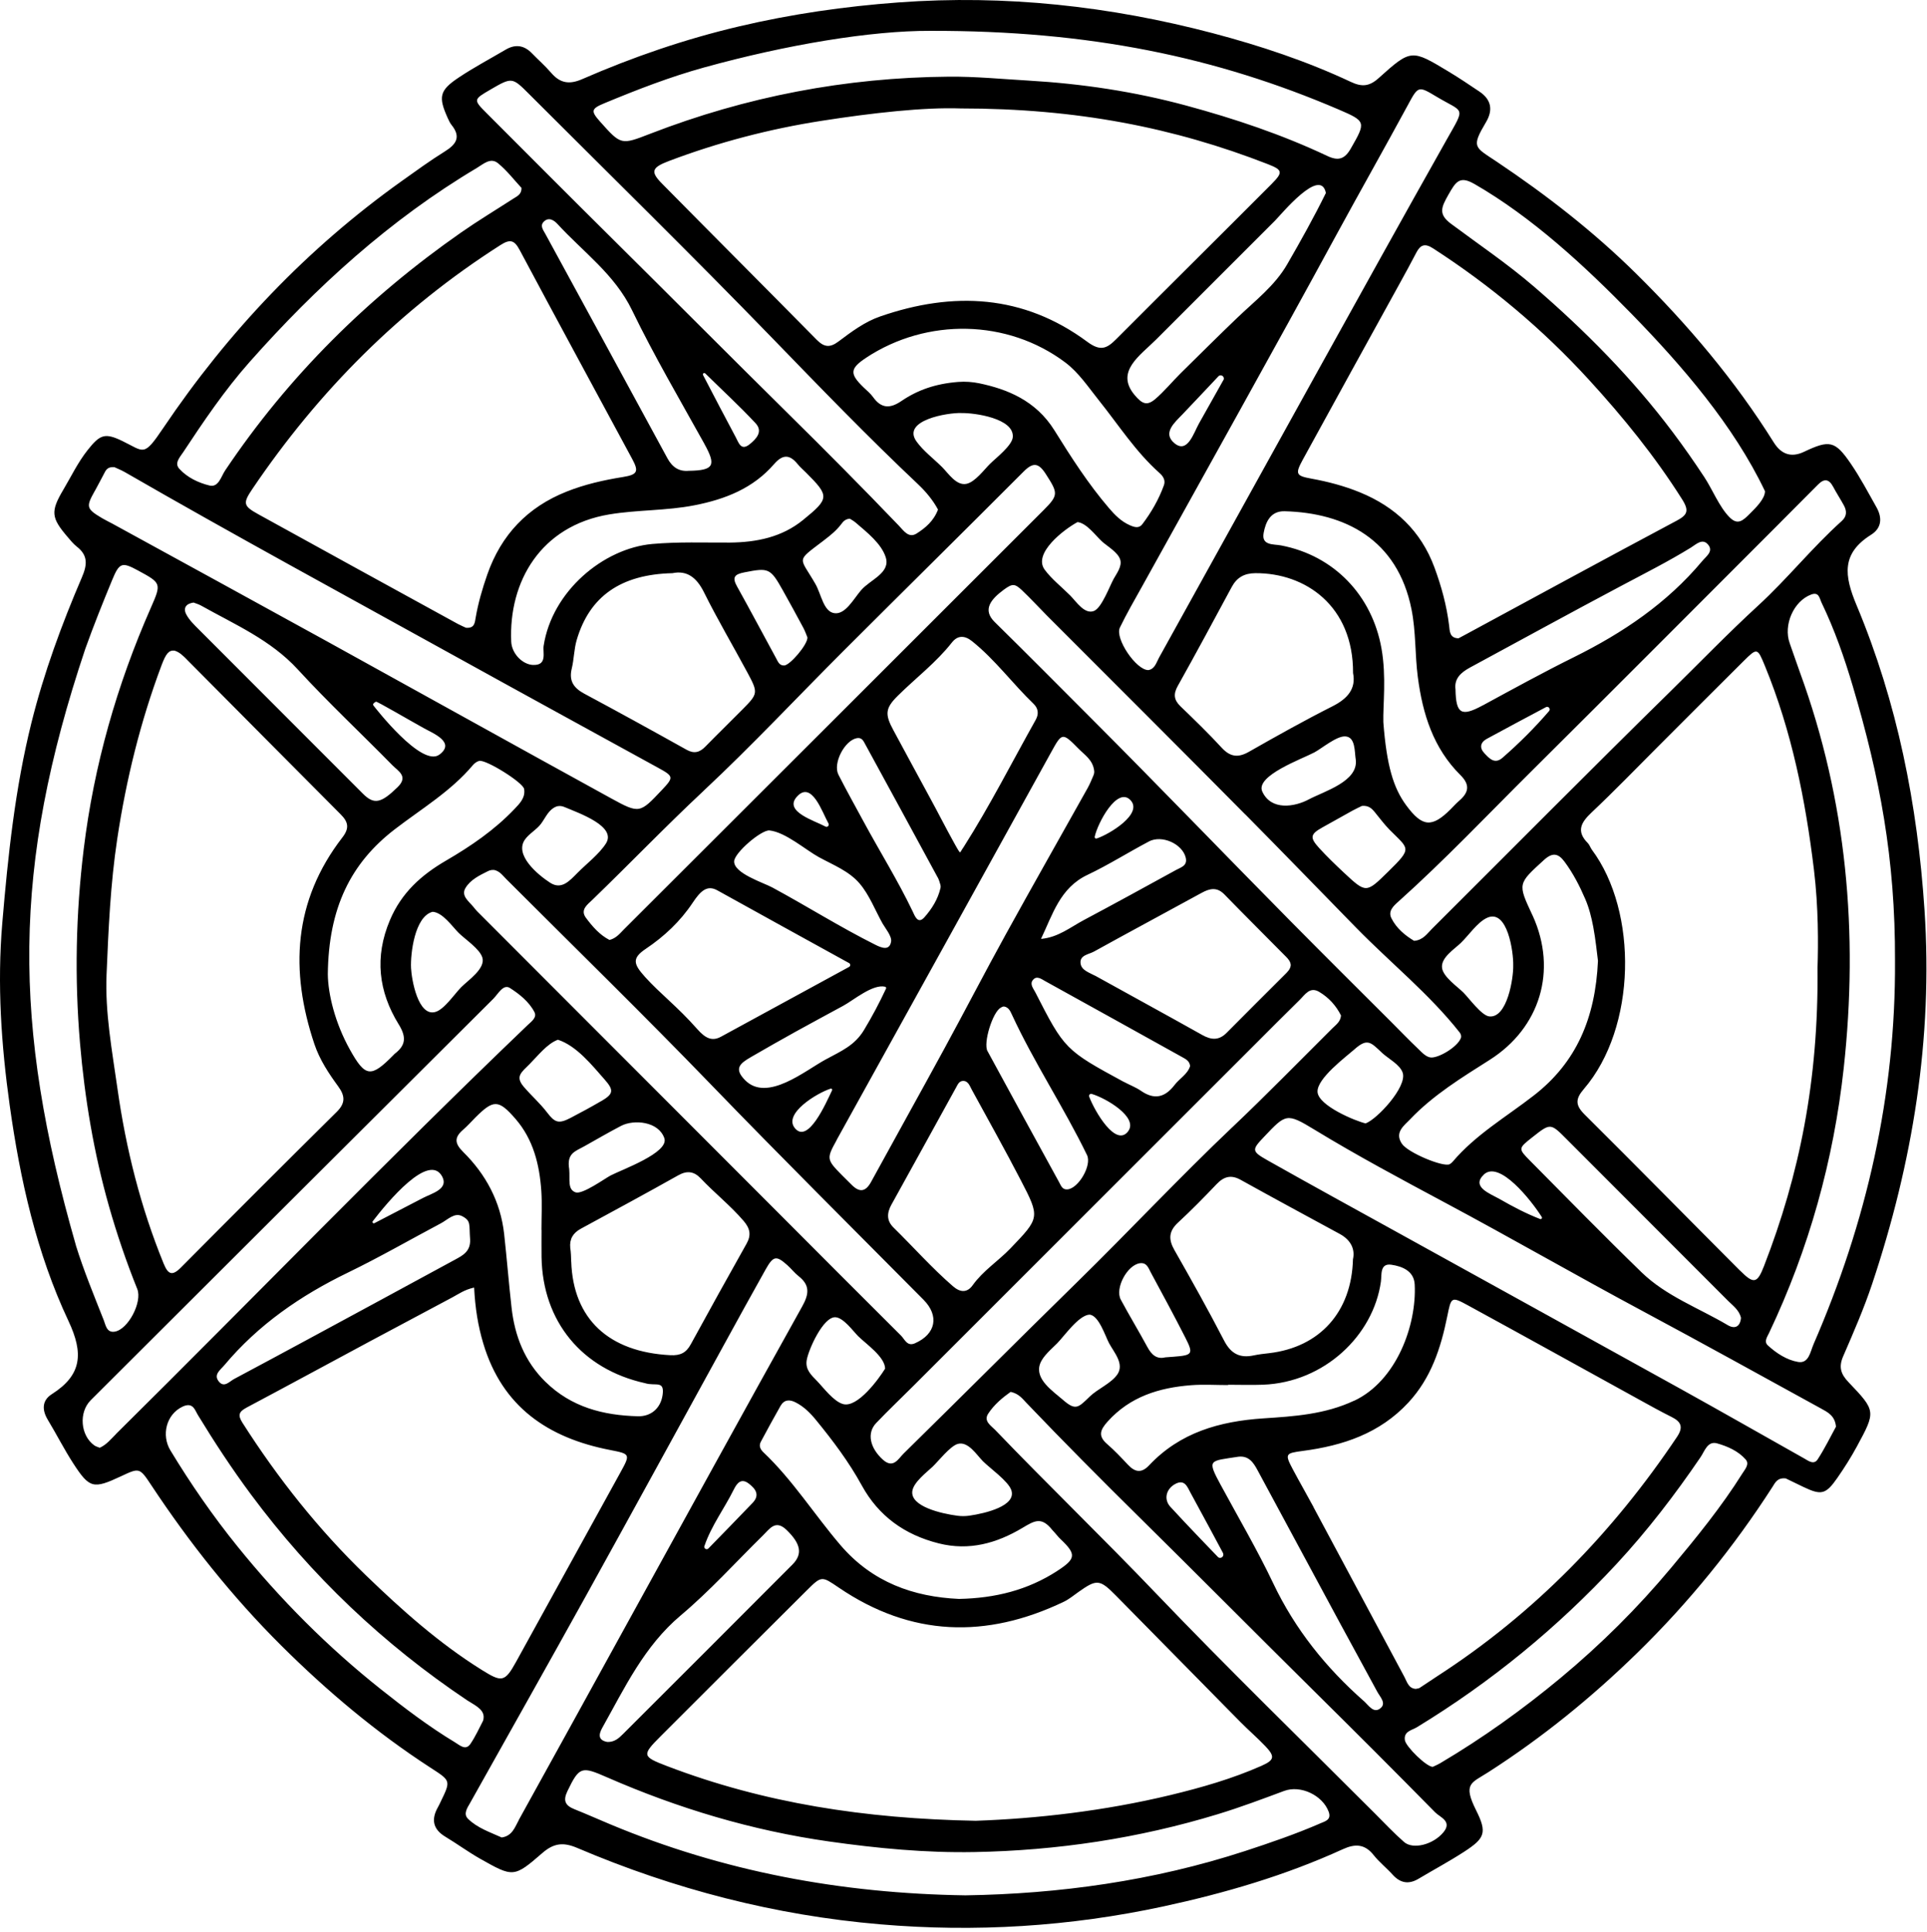 <svg width="427" height="428" viewBox="0 0 427 428" fill="none" xmlns="http://www.w3.org/2000/svg">
<path d="M411.401 134.105C408.631 127.485 408.001 122.625 414.621 118.465C416.971 116.985 417.111 114.715 415.811 112.395C413.971 109.135 412.221 105.805 410.121 102.735C406.631 97.625 405.401 97.415 399.751 100.095C396.977 101.409 394.744 100.719 393.051 98.025C384.451 84.275 374.041 71.965 362.551 60.625C353.121 51.315 342.661 43.185 331.621 35.795C326.731 32.525 325.951 32.695 329.301 27.025C330.871 24.365 330.451 22.055 327.831 20.295C325.561 18.775 323.291 17.235 320.951 15.835C312.771 10.905 312.681 10.845 305.481 17.315C303.411 19.175 301.751 19.285 299.331 18.145C289.531 13.545 279.271 10.135 268.821 7.375C245.971 1.355 222.771 -1.205 199.131 0.535C187.191 1.415 175.391 3.105 163.741 5.855C151.801 8.665 140.231 12.635 129.001 17.535C126.161 18.775 124.111 18.445 122.131 16.135C120.821 14.605 119.291 13.275 117.891 11.825C116.141 10.015 114.211 9.725 112.041 11.005C108.571 13.045 104.991 14.945 101.651 17.175C97.361 20.035 97.091 21.455 99.221 26.175C99.461 26.695 99.701 27.245 100.061 27.685C102.181 30.315 101.131 31.965 98.581 33.545C95.281 35.595 92.131 37.895 88.971 40.145C68.001 55.105 50.561 73.485 36.181 94.815C31.771 101.355 32.001 100.065 27.111 97.705C23.241 95.835 22.161 96.255 19.441 99.685C17.271 102.415 15.781 105.545 14.021 108.515C11.171 113.315 11.351 114.715 14.931 118.905C15.581 119.665 16.231 120.485 17.011 121.095C19.521 123.045 19.351 125.105 18.151 127.895C13.661 138.355 9.731 149.035 6.971 160.095C3.341 174.665 1.781 189.495 0.511 204.455C-0.649 218.095 0.281 231.525 2.151 244.895C4.451 261.315 8.081 277.595 15.171 292.655C18.541 299.815 18.171 304.615 11.491 308.865C9.311 310.245 9.261 312.335 10.591 314.545C12.521 317.745 14.221 321.105 16.251 324.235C19.841 329.765 20.691 329.925 26.801 327.065C30.911 325.135 30.931 325.125 33.541 329.065C41.991 341.825 51.441 353.735 62.311 364.555C72.461 374.645 83.331 383.795 95.331 391.585C99.881 394.535 99.951 394.425 97.641 399.175C97.451 399.565 97.281 399.965 97.061 400.335C95.521 403.045 95.891 405.235 98.681 406.915C101.271 408.475 103.721 410.275 106.341 411.765C113.701 415.915 113.851 416.025 120.181 410.525C122.761 408.285 124.871 408.105 127.921 409.405C149.401 418.555 171.751 424.345 195.051 426.325C216.141 428.125 237.031 426.825 257.721 422.375C271.401 419.425 284.791 415.515 297.551 409.685C300.261 408.445 302.411 408.495 304.381 410.985C305.621 412.555 307.241 413.825 308.591 415.325C310.311 417.225 312.181 417.525 314.361 416.215C317.701 414.225 321.131 412.385 324.391 410.275C329.031 407.265 329.581 406.045 327.091 401.065C324.091 395.075 326.041 395.035 329.831 392.595C341.751 384.945 352.681 376.065 362.801 366.185C374.171 355.085 384.141 342.815 392.741 329.445C393.361 328.485 393.811 327.335 395.701 327.535C396.761 328.055 398.181 328.745 399.611 329.425C403.581 331.315 404.571 331.105 407.131 327.425C408.691 325.185 410.161 322.865 411.461 320.465C415.681 312.675 415.701 312.595 409.601 306.205C407.871 304.395 407.401 302.825 408.431 300.465C410.721 295.185 413.031 289.885 414.851 284.435C423.821 257.565 428.341 230.135 426.451 201.635C424.901 178.265 420.431 155.665 411.411 134.125L411.401 134.105ZM394.631 115.605C397.371 112.865 400.121 110.115 402.851 107.355C404.211 105.975 405.271 106.095 406.201 107.835C406.941 109.225 407.811 110.555 408.571 111.945C409.261 113.205 409.271 114.395 408.091 115.445C401.561 121.305 396.071 128.215 389.621 134.135C382.941 140.265 376.661 146.775 370.211 153.105C352.451 170.525 334.941 188.215 317.311 205.775C316.221 206.855 315.321 208.295 313.341 208.435C311.341 207.235 309.451 205.675 308.331 203.455C307.521 201.865 308.751 200.735 309.831 199.775C320.111 190.565 329.601 180.535 339.391 170.815C357.861 152.465 376.231 134.015 394.641 115.605H394.631ZM270.531 329.055C267.371 323.215 267.961 323.735 274.421 322.725C276.741 322.465 277.761 324.055 278.671 325.745C284.751 337.015 290.821 348.305 296.911 359.575C299.651 364.645 302.431 369.685 305.161 374.755C305.801 375.955 307.331 377.405 305.791 378.535C304.331 379.605 303.271 377.805 302.241 376.895C293.841 369.495 286.981 360.985 282.131 350.775C278.611 343.375 274.441 336.275 270.541 329.065L270.531 329.055ZM269.901 344.965C269.421 344.465 262.781 337.605 259.331 333.815C257.831 332.175 258.391 329.905 260.351 328.805C262.541 327.575 263.121 329.475 263.831 330.765C266.241 335.145 270.461 343.055 270.951 343.965C271.441 344.875 270.391 345.465 269.911 344.965H269.901ZM291.061 333.875C289.561 331.085 287.971 328.345 286.491 325.555C284.651 322.095 284.821 321.955 288.681 321.445C297.571 320.275 305.741 317.575 312.091 310.715C317.111 305.295 319.261 298.675 320.681 291.705C321.581 287.285 321.551 287.165 325.371 289.245C338.001 296.135 350.581 303.115 363.181 310.055C365.571 311.375 367.961 312.705 370.411 313.925C372.531 314.985 373.051 316.175 371.611 318.325C357.421 339.495 340.011 357.425 318.541 371.315C317.211 372.175 315.921 373.075 314.591 373.935C314.361 374.085 314.041 374.085 313.721 374.165C312.121 374.065 311.801 372.655 311.221 371.555C304.491 359.005 297.781 346.445 291.051 333.895L291.061 333.875ZM300.081 310.305C293.571 313.365 286.741 313.785 279.911 314.235C270.231 314.885 261.491 317.355 254.641 324.625C252.921 326.455 251.491 326.155 249.931 324.495C248.451 322.925 246.971 321.335 245.341 319.935C243.261 318.145 243.781 316.785 245.431 314.945C250.411 309.405 256.861 307.435 263.931 306.885C266.651 306.675 269.401 306.855 272.131 306.855V306.785C274.721 306.785 277.311 306.875 279.901 306.775C293.461 306.245 304.321 295.855 305.991 283.945C306.201 282.415 305.731 279.825 308.301 280.195C310.631 280.535 313.321 281.525 313.481 284.565C313.941 293.545 309.471 305.905 300.081 310.325V310.305ZM247.591 304.495C246.261 306.455 243.241 307.695 241.501 309.375C238.971 311.805 238.401 312.635 235.551 310.145C233.331 308.205 229.221 305.555 230.471 302.135C231.111 300.395 233.001 298.875 234.261 297.595C235.841 295.985 239.001 291.425 241.381 291.255C243.471 291.335 244.921 296.035 245.771 297.605C246.911 299.705 249.171 302.165 247.591 304.505V304.495ZM252.571 279.865C254.111 279.645 254.471 280.925 254.991 281.885C257.581 286.685 260.181 291.475 262.651 296.335C264.501 299.965 264.271 300.255 260.071 300.575C259.501 300.615 258.921 300.655 258.211 300.715C256.301 301.185 255.171 300.135 254.251 298.435C252.341 294.905 250.251 291.465 248.351 287.925C247.011 285.425 249.771 280.275 252.571 279.865ZM299.801 278.935C299.521 290.695 292.411 298.465 281.261 299.785C280.121 299.915 278.971 300.035 277.851 300.275C274.741 300.955 272.751 299.915 271.241 296.995C267.741 290.225 264.011 283.575 260.241 276.955C258.891 274.585 258.961 272.785 261.031 270.865C263.991 268.135 266.811 265.255 269.591 262.335C271.211 260.635 272.801 260.205 274.931 261.395C282.221 265.445 289.561 269.405 296.891 273.385C299.371 274.735 300.281 276.795 299.811 278.935H299.801ZM273.091 249.705C261.301 260.895 250.201 272.765 238.591 284.135C225.751 296.705 213.061 309.425 200.241 322.015C199.071 323.165 197.951 325.455 195.661 323.405C192.731 320.765 192.041 317.465 194.161 315.255C196.841 312.445 199.671 309.765 202.421 307.015C227.581 281.875 252.731 256.725 277.891 231.585C281.251 228.225 284.591 224.855 287.981 221.535C289.161 220.385 290.231 218.515 292.301 219.735C294.431 220.995 296.071 222.805 297.151 224.975C297.041 226.385 296.011 227.045 295.211 227.845C287.861 235.155 280.621 242.575 273.101 249.705H273.091ZM169.071 340.155C170.581 338.675 171.851 336.565 174.341 338.995C177.391 341.975 177.941 344.265 175.591 346.625C163.101 359.165 150.571 371.665 138.041 384.175C137.121 385.095 136.151 385.975 134.591 385.925C132.591 385.575 132.581 384.355 133.441 382.815C138.421 373.945 142.721 364.715 150.841 357.885C157.311 352.445 163.011 346.105 169.061 340.165L169.071 340.155ZM156.091 342.515C157.621 338.005 160.521 334.195 162.611 329.975C163.301 328.585 164.241 327.395 165.911 328.675C167.371 329.785 168.471 331.175 166.771 332.955C163.531 336.345 160.241 339.695 156.971 343.055C156.571 343.465 155.901 343.045 156.081 342.505L156.091 342.515ZM146.381 384.665C157.171 373.875 167.961 363.095 178.781 352.335C182.061 349.075 182.081 349.155 185.861 351.725C201.861 362.605 218.531 363.095 235.721 354.865C236.871 354.315 237.891 353.465 238.951 352.715C243.031 349.815 243.691 349.855 247.281 353.505C256.471 362.825 265.641 372.165 274.831 381.475C276.651 383.315 278.621 385.005 280.411 386.885C282.561 389.155 282.411 389.935 279.521 391.215C273.051 394.075 266.241 396.025 259.401 397.675C244.681 401.225 229.681 402.915 216.201 403.385C191.651 402.925 169.291 399.475 147.801 391.265C142.281 389.155 142.191 388.855 146.371 384.675L146.381 384.665ZM234.211 348.075C227.731 352.255 220.581 354.075 212.491 354.235C202.451 353.775 193.311 350.585 186.221 342.295C180.431 335.525 175.661 327.905 169.151 321.735C168.471 321.085 168.111 320.315 168.591 319.415C170.021 316.755 171.451 314.095 172.951 311.475C173.741 310.085 174.921 309.995 176.281 310.685C178.121 311.615 179.541 313.035 180.821 314.605C184.561 319.175 188.101 323.875 190.951 329.075C194.691 335.895 200.461 340.025 208.001 341.925C214.781 343.635 220.891 341.885 226.581 338.485C229.261 336.885 230.791 335.965 233.161 338.945C233.961 339.785 234.401 340.425 235.031 341.015C238.561 344.365 238.441 345.345 234.201 348.075H234.211ZM97.701 271.015C99.191 270.225 100.701 268.565 102.381 269.425C104.441 270.485 103.911 271.235 104.171 274.605C104.291 277.235 102.551 278.135 100.911 279.025C89.911 285.005 78.891 290.965 67.881 296.915C62.561 299.785 57.241 302.655 51.901 305.495C50.841 306.055 49.691 307.515 48.511 306.095C47.231 304.555 48.821 303.515 49.711 302.455C57.241 293.475 66.611 287.015 77.101 281.935C84.091 278.545 90.831 274.665 97.701 271.015ZM82.601 270.555C85.751 266.445 95.121 255.075 98.021 260.725C99.421 263.465 95.611 264.415 93.721 265.405C90.151 267.275 86.561 269.125 82.971 270.985C82.691 271.125 82.411 270.805 82.601 270.555ZM54.601 311.865C63.751 307.005 72.861 302.055 81.991 297.155C88.081 293.895 94.181 290.665 100.271 287.405C101.641 286.675 102.911 285.725 105.061 285.255C105.291 289.785 105.921 293.725 107.081 297.605C111.271 311.685 121.451 318.565 135.171 321.235C139.671 322.115 139.721 322.145 137.481 326.205C129.771 340.195 122.061 354.195 114.351 368.185C111.841 372.735 111.161 372.705 106.791 369.985C97.311 364.075 89.031 356.685 81.081 349.005C70.601 338.885 61.561 327.495 53.711 315.185C52.641 313.505 52.961 312.745 54.611 311.865H54.601ZM120.891 306.165C116.251 301.615 114.051 295.965 113.351 289.655C112.741 284.235 112.311 278.795 111.711 273.365C110.911 266.215 107.671 260.185 102.631 255.205C100.691 253.285 100.671 251.975 102.611 250.295C103.591 249.455 104.451 248.475 105.361 247.555C109.351 243.585 110.471 243.545 114.241 247.895C118.181 252.445 119.551 258.025 119.951 263.855C120.141 266.715 119.981 269.605 119.981 272.485H120.001C120.001 274.495 119.971 276.515 120.001 278.525C120.241 292.805 128.971 303.335 142.931 306.435C145.241 307.155 147.271 305.725 146.831 308.995C146.411 312.065 144.181 313.835 141.371 313.765C133.661 313.575 126.601 311.745 120.891 306.155V306.165ZM133.231 243.935C131.011 245.235 128.711 246.475 126.431 247.665C123.811 249.025 122.971 248.755 121.221 246.455C119.641 244.385 117.691 242.695 116.021 240.725C114.131 238.485 115.521 237.575 117.371 235.725C119.161 233.935 121.221 231.225 123.631 230.345C127.771 231.695 131.171 235.985 133.981 239.165C136.111 241.575 135.901 242.375 133.241 243.945L133.231 243.935ZM137.641 249.425C140.481 247.955 145.931 248.435 147.211 252.165C148.311 255.385 137.751 259.135 135.281 260.435C134.031 261.095 129.081 264.665 127.561 264.165C125.701 263.535 126.331 261.325 126.131 259.025C125.541 255.505 127.431 255.095 129.471 253.955C132.181 252.445 134.881 250.855 137.641 249.425ZM126.571 279.515C126.541 278.515 126.521 277.435 126.361 276.445C126.171 274.485 126.981 273.155 128.711 272.215C135.921 268.305 143.141 264.405 150.291 260.385C152.271 259.275 153.801 259.515 155.291 261.085C158.351 264.325 161.871 267.095 164.791 270.505C166.231 272.195 166.491 273.645 165.421 275.545C161.261 282.955 157.131 290.375 153.061 297.835C152.041 299.705 150.771 300.345 148.551 300.235C134.901 299.545 127.001 292.215 126.581 279.515H126.571ZM105.741 201.905C105.431 201.595 105.171 201.245 104.891 200.905C103.861 199.665 102.131 198.455 103.131 196.755C104.241 194.875 106.301 193.915 108.131 192.995C108.651 192.735 109.271 192.635 109.821 192.825C110.881 193.185 111.481 194.055 112.171 194.745C127.341 209.915 142.701 224.905 157.601 240.335C173.111 256.385 188.931 272.115 204.641 287.955C208.171 291.515 207.381 295.555 202.751 297.595C201.001 298.365 200.491 296.735 199.671 295.915C190.581 286.875 181.541 277.795 172.491 268.725C150.241 246.445 127.981 224.165 105.731 201.895L105.741 201.905ZM88.341 226.925C90.081 229.755 89.941 231.585 87.441 233.475C87.331 233.565 87.241 233.675 87.141 233.785C82.191 238.815 80.941 238.665 77.521 232.515C74.231 226.605 72.691 220.235 72.641 215.845C72.791 201.165 77.711 191.225 87.491 183.715C93.411 179.165 99.911 175.315 104.791 169.505C105.141 169.095 105.671 168.695 106.191 168.575C107.681 168.225 115.911 173.365 116.141 174.795C116.461 176.745 115.151 178.025 113.971 179.265C109.561 183.895 104.331 187.465 98.851 190.655C93.361 193.845 88.971 197.775 86.401 203.855C82.951 212.025 83.871 219.675 88.341 226.935V226.925ZM86.951 169.535C88.211 170.825 90.571 171.985 88.101 174.395C84.441 177.955 82.901 178.335 80.381 175.805C68.261 163.695 56.151 151.575 44.051 139.445C43.041 138.435 41.961 137.395 41.301 136.165C40.511 134.715 41.221 133.725 42.891 133.495C43.481 133.725 44.041 133.875 44.541 134.155C52.041 138.365 59.981 141.755 66.021 148.345C72.731 155.655 80.001 162.455 86.961 169.545L86.951 169.535ZM83.321 155.455C83.571 155.375 90.431 159.395 93.991 161.365C96.001 162.475 101.001 164.475 97.361 167.185C93.431 170.115 83.041 156.675 82.751 156.305C82.461 155.935 83.071 155.545 83.321 155.465V155.455ZM41.391 146.105C52.761 157.525 64.091 168.995 75.481 180.405C77.221 182.145 77.441 183.505 75.851 185.555C65.011 199.595 64.201 215.045 69.671 231.325C70.841 234.795 72.831 237.795 74.951 240.695C76.461 242.765 76.591 244.365 74.631 246.315C63.071 257.755 51.561 269.255 40.111 280.795C38.101 282.825 37.221 282.285 36.251 279.915C31.161 267.455 27.911 254.505 26.031 241.205C24.841 232.815 23.261 224.375 23.611 215.915C24.031 205.875 24.471 195.825 25.981 185.835C27.961 172.685 31.111 159.895 35.771 147.455C36.761 144.805 37.411 144.015 38.661 144.145C39.771 144.465 40.601 145.305 41.401 146.105H41.391ZM118.211 147.325C115.731 147.265 113.391 144.735 113.281 142.165C112.691 128.885 119.791 116.505 135.011 113.965C141.261 112.925 147.621 113.175 153.881 111.945C160.741 110.605 166.891 108.175 171.531 102.815C173.441 100.615 175.001 100.655 176.761 102.835C177.301 103.505 177.971 104.065 178.581 104.675C183.811 109.905 183.841 110.405 177.951 115.195C173.261 119.015 167.661 120.145 161.751 120.205C156.021 120.235 150.321 120.005 144.551 120.515C133.731 121.475 122.321 130.965 120.461 143.105C120.241 144.545 121.311 147.395 118.201 147.315L118.211 147.325ZM156.081 98.345C158.741 103.135 158.211 104.225 152.611 104.305C150.501 104.495 148.991 103.555 147.891 101.525C138.911 84.955 129.871 68.405 120.861 51.855C120.391 50.985 119.581 50.025 120.491 49.115C121.571 48.025 122.741 48.775 123.511 49.605C129.201 55.815 136.191 60.755 140.061 68.745C144.951 78.835 150.641 88.535 156.091 98.345H156.081ZM156.281 82.735C160.001 86.395 163.841 89.925 167.401 93.735C169.151 95.605 167.591 97.225 166.111 98.425C164.191 99.975 163.681 98.075 163.051 96.905C160.591 92.325 158.201 87.705 155.791 83.095C155.631 82.785 156.021 82.485 156.271 82.735H156.281ZM140.111 101.725C141.571 104.435 141.291 105.155 138.061 105.675C133.781 106.365 129.611 107.295 125.571 108.905C116.881 112.355 111.061 118.485 107.981 127.275C106.891 130.405 105.961 133.575 105.401 136.845C105.211 137.975 105.151 139.245 103.251 139.075C102.781 138.855 102.111 138.585 101.481 138.245C86.731 130.155 71.981 122.075 57.261 113.945C53.891 112.085 53.771 111.505 55.931 108.315C70.611 86.605 88.741 68.425 110.891 54.295C113.021 52.935 113.961 53.155 115.161 55.405C123.411 70.885 131.791 86.285 140.111 101.725ZM182.621 119.665C184.001 118.615 185.331 117.545 186.391 116.145C186.821 115.575 187.261 114.995 188.311 114.915C188.611 115.115 189.121 115.375 189.551 115.735C192.181 117.995 195.291 120.435 196.261 123.445C197.391 126.945 192.831 128.405 190.811 130.755C189.091 132.765 187.321 136.195 184.881 135.845C182.461 135.505 181.991 131.635 180.661 129.335C177.121 123.185 176.231 124.555 182.631 119.665H182.621ZM178.921 141.225C178.961 142.835 175.031 147.395 173.771 147.435C172.671 147.475 172.371 146.555 171.971 145.825C169.081 140.525 166.251 135.185 163.311 129.905C162.171 127.865 162.791 127.225 164.941 126.805C170.301 125.755 170.691 125.835 173.441 130.745C174.991 133.505 176.501 136.285 178.001 139.075C178.401 139.825 178.681 140.645 178.921 141.225ZM126.691 148.125C127.201 146.045 127.191 143.825 127.791 141.785C130.621 132.135 137.561 127.245 149.011 126.985C152.171 126.325 154.341 127.885 155.991 131.215C158.991 137.255 162.431 143.065 165.621 149.005C168.031 153.495 167.981 153.685 164.531 157.165C161.801 159.925 159.021 162.625 156.311 165.395C155.051 166.685 153.831 167.055 152.121 166.095C144.601 161.895 137.061 157.745 129.461 153.675C127.121 152.415 126.031 150.855 126.691 148.125ZM155.921 175.185C166.631 165.175 176.671 154.435 187.051 144.065C200.281 130.855 213.601 117.725 226.811 104.485C228.921 102.365 230.131 102.515 231.741 105.025C234.461 109.265 234.601 109.665 231.191 113.075C200.231 144.025 169.251 174.955 138.271 205.885C137.371 206.785 136.571 207.855 135.061 208.245C132.891 207.135 131.281 205.275 129.841 203.345C128.511 201.555 130.151 200.425 131.251 199.365C139.531 191.365 147.501 183.065 155.921 175.195V175.185ZM261.651 82.665C259.781 84.505 257.951 86.755 255.961 88.435C254.131 89.975 253.061 89.475 251.411 87.505C247.071 82.315 252.611 78.795 256.211 75.195C260.591 70.815 264.981 66.425 269.361 62.045C273.741 57.665 278.131 53.275 282.521 48.895C283.901 47.515 292.621 36.845 293.801 42.755C291.161 48.115 288.211 53.395 285.221 58.565C282.481 63.315 278.071 66.655 274.161 70.405C269.941 74.445 265.811 78.565 261.651 82.665ZM271.091 84.195C269.281 87.425 267.461 90.645 265.651 93.875C264.511 95.905 263.141 100.555 260.281 98.225C257.491 95.945 260.291 93.605 262.061 91.755C264.721 88.975 267.341 86.165 269.981 83.375C270.551 82.775 271.501 83.485 271.101 84.205L271.091 84.195ZM281.841 40.695C270.351 52.215 258.791 63.655 247.301 75.175C245.221 77.255 243.821 77.865 240.931 75.725C226.791 65.255 211.231 64.495 195.021 70.115C191.581 71.305 188.671 73.505 185.801 75.655C183.921 77.065 182.641 76.955 180.991 75.295C169.581 63.715 158.081 52.225 146.661 40.645C144.091 38.035 144.391 37.115 148.261 35.655C159.201 31.525 170.471 28.575 182.011 26.775C193.391 24.995 204.831 23.735 212.881 24.025C238.671 24.025 260.141 28.275 280.881 36.345C284.191 37.635 284.371 38.145 281.831 40.695H281.841ZM191.921 79.255C205.431 70.355 223.271 70.725 236.031 80.285C239.031 82.535 241.131 85.735 243.461 88.645C247.851 94.125 251.651 100.105 256.971 104.825C257.781 105.545 258.291 106.445 257.911 107.505C256.781 110.635 255.131 113.495 253.121 116.145C252.371 117.135 251.321 116.785 250.361 116.365C248.471 115.535 247.071 114.135 245.741 112.575C241.141 107.205 237.351 101.295 233.631 95.315C229.501 88.695 223.121 86.205 217.021 84.925C215.481 84.605 213.901 84.495 212.331 84.615C207.221 85.015 203.281 86.435 199.711 88.865C197.231 90.545 195.281 90.525 193.471 87.985C192.891 87.175 192.091 86.525 191.361 85.825C188.281 82.845 188.261 81.675 191.921 79.265V79.255ZM328.551 156.275C323.841 158.835 322.621 158.205 322.521 152.745C322.191 150.315 323.761 148.955 325.781 147.865C336.911 141.845 348.011 135.755 359.191 129.825C364.401 127.055 369.671 124.405 374.701 121.305C375.831 120.605 377.251 119.155 378.501 120.665C379.731 122.155 378.091 123.225 377.201 124.295C369.401 133.625 359.591 140.225 348.781 145.585C341.951 148.965 335.261 152.645 328.571 156.275H328.551ZM343.261 157.525C340.081 161.225 336.621 164.675 332.931 167.885C331.201 169.395 330.001 168.015 328.931 166.885C327.801 165.705 328.001 164.485 329.441 163.695C333.791 161.315 338.181 159.005 342.561 156.665C343.111 156.375 343.661 157.055 343.261 157.525ZM371.381 115.435C355.761 123.755 340.221 132.215 324.651 140.635C324.151 140.905 323.641 141.175 323.191 141.415C321.181 141.385 321.251 139.755 321.111 138.625C320.571 134.165 319.391 129.875 317.841 125.675C314.861 117.635 309.151 112.275 301.341 109.075C297.871 107.655 294.251 106.705 290.551 106.035C287.161 105.415 286.951 105.005 288.701 101.805C295.811 88.795 302.981 75.835 310.131 62.845C311.381 60.575 312.631 58.305 313.821 56.005C314.731 54.235 315.721 53.835 317.551 55.025C330.311 63.265 341.821 72.915 352.091 84.135C359.691 92.435 366.731 101.115 372.751 110.645C374.421 113.285 373.811 114.145 371.391 115.435H371.381ZM312.771 134.985C313.771 139.955 313.521 145.015 314.171 150.005C315.241 158.195 317.611 165.765 323.621 171.725C325.861 173.945 325.401 175.645 323.281 177.455C322.631 178.015 322.051 178.675 321.441 179.285C317.291 183.425 315.151 183.235 311.601 178.415C308.771 174.575 307.271 169.685 306.531 160.005C306.421 156.295 307.241 149.995 306.121 143.675C304.041 131.915 295.611 123.075 283.861 120.835C282.171 120.515 279.481 120.905 280.011 118.065C280.441 115.725 281.491 113.175 284.671 113.265C297.971 113.625 309.651 119.435 312.771 134.985ZM293.001 183.325C295.241 182.065 297.491 180.805 299.741 179.565C300.491 179.155 301.261 178.805 301.791 178.545C303.221 178.415 303.931 179.075 304.591 179.875C305.681 181.195 306.701 182.595 307.901 183.815C312.221 188.175 313.041 187.775 307.621 193.095C302.721 197.905 302.731 197.945 297.751 193.295C295.871 191.535 294.011 189.745 292.281 187.845C290.191 185.545 290.361 184.805 293.001 183.325ZM290.011 177.105C286.861 178.785 281.671 179.635 279.711 175.375C278.091 171.855 288.641 168.095 291.261 166.685C292.931 165.785 296.161 163.045 298.091 163.145C300.401 163.255 300.131 166.585 300.421 168.315C301.001 173.135 293.421 175.295 290.011 177.105ZM299.821 149.105C300.511 152.545 298.661 154.755 295.281 156.465C289.001 159.635 282.861 163.075 276.751 166.555C274.351 167.925 272.601 167.705 270.711 165.655C267.801 162.485 264.701 159.485 261.601 156.505C260.121 155.075 259.961 153.795 260.981 151.965C265.051 144.695 268.991 137.365 272.941 130.035C274.091 127.905 275.751 127.005 278.171 126.985C289.271 126.915 299.891 134.245 299.821 149.105ZM275.941 180.425C284.181 188.755 292.331 197.165 300.521 205.545C308.071 213.265 316.761 220.255 323.441 228.735C323.731 229.095 323.871 229.595 323.691 230.025C322.891 231.995 318.821 234.395 317.081 234.285C315.961 234.205 314.971 233.045 314.231 232.345C312.211 230.435 310.291 228.425 308.331 226.465C300.881 219.035 293.421 211.615 286.021 204.135C271.261 189.205 256.711 174.065 241.871 159.215C234.731 152.065 227.611 144.885 220.411 137.805C217.651 135.095 219.531 132.795 222.431 130.645C224.351 129.235 224.871 129.285 226.451 130.765C228.351 132.555 230.131 134.515 231.971 136.365C246.641 151.035 261.331 165.695 275.931 180.435L275.941 180.425ZM319.541 214.455C319.241 212.155 322.271 210.295 323.711 208.895C325.411 207.255 327.371 204.335 329.481 203.355C334.071 201.215 335.391 211.055 335.311 213.865C335.391 216.625 333.991 225.685 329.961 225.175C328.261 224.955 325.481 221.095 324.251 219.875C322.941 218.575 319.801 216.435 319.541 214.445V214.455ZM249.031 239.695C236.061 232.665 235.861 232.465 229.421 219.855C228.981 218.985 228.121 218.035 228.881 217.105C229.731 216.065 230.781 216.915 231.601 217.365C241.771 222.975 251.921 228.625 262.081 234.265C262.831 234.685 263.611 235.095 263.711 236.195C263.141 238.015 261.361 238.935 260.251 240.395C258.151 243.135 255.791 243.715 252.851 241.685C251.681 240.875 250.301 240.365 249.041 239.685L249.031 239.695ZM250.001 250.615C247.271 254.285 242.591 246.235 241.351 242.965C241.211 242.605 241.551 242.245 241.911 242.355C245.121 243.295 252.281 247.545 249.991 250.615H250.001ZM181.581 189.965C184.691 191.665 188.101 192.965 190.471 195.725C192.631 198.245 193.951 201.725 195.581 204.625C196.131 205.595 197.651 207.405 197.461 208.585C197.121 210.735 195.291 209.975 193.961 209.305C186.211 205.435 178.781 200.745 171.151 196.625C169.161 195.545 162.541 193.475 162.681 190.795C162.781 188.905 168.611 183.905 170.471 183.975C174.081 184.355 178.421 188.245 181.581 189.975V189.965ZM176.541 176.545C179.861 172.755 182.221 180.035 183.581 182.435C183.801 182.885 183.361 183.355 182.901 183.115C180.521 181.815 173.661 179.825 176.541 176.545ZM207.791 194.385C208.061 194.885 208.211 195.455 208.371 195.975C208.441 196.215 208.461 196.465 208.411 196.705C207.821 199.275 206.451 201.385 204.861 203.195C203.371 204.895 202.691 202.865 202.211 201.865C198.921 195.005 194.881 188.545 191.271 181.855C189.431 178.445 187.531 175.065 185.781 171.615C184.511 169.115 187.161 164.035 189.861 163.535C190.971 163.325 191.341 164.165 191.741 164.915C197.101 174.735 202.451 184.555 207.781 194.395L207.791 194.385ZM198.941 154.145C202.921 150.205 207.421 146.805 210.921 142.355C212.191 140.735 213.731 140.715 215.421 142.075C220.511 146.155 224.361 151.435 229.021 155.925C230.101 156.965 230.211 158.205 229.501 159.475C224.221 168.885 219.341 178.525 213.541 187.645C213.451 187.785 213.421 187.845 213.151 188.225C213.061 188.355 212.861 188.825 212.711 188.825C212.561 188.825 211.671 187.195 211.581 187.035C209.451 183.205 207.891 180.065 205.791 176.235C203.161 171.435 200.591 166.605 197.981 161.805C196.051 158.255 196.141 156.915 198.931 154.155L198.941 154.145ZM188.151 213.365C188.481 213.545 188.481 214.035 188.151 214.215C178.141 219.665 168.941 224.675 159.751 229.685C157.761 230.765 156.291 230.015 154.491 227.975C150.091 222.985 146.201 220.075 142.961 216.465C140.421 213.635 139.911 212.345 143.091 210.215C147.181 207.475 150.771 204.095 153.491 199.995C155.231 197.375 156.701 195.995 158.961 197.255C168.381 202.485 177.821 207.675 188.141 213.365H188.151ZM166.421 234.175C169.721 232.275 173.021 230.375 176.361 228.535C179.851 226.615 183.361 224.715 186.871 222.815C189.141 221.585 193.391 217.955 196.141 218.605C196.321 218.645 196.401 218.865 196.331 219.025C194.871 222.175 193.231 225.245 191.441 228.215C189.381 231.625 186.411 232.855 183.011 234.695C178.411 237.165 169.971 244.295 165.071 239.275C162.591 236.735 163.931 235.605 166.441 234.165L166.421 234.175ZM184.061 241.185C184.281 241.115 184.481 241.335 184.381 241.545C182.991 244.475 179.021 253.565 176.101 249.895C173.561 246.705 181.021 242.155 184.061 241.185ZM185.391 252.555C201.281 223.885 217.151 195.215 232.991 166.525C235.311 162.325 235.411 162.225 238.951 165.835C240.321 167.235 242.191 168.345 242.461 170.805C242.501 171.145 242.421 171.495 242.291 171.805C241.931 172.645 241.531 173.645 241.011 174.585C234.981 185.375 228.861 196.125 222.901 206.945C218.251 215.375 213.831 223.935 209.221 232.385C203.861 242.235 198.391 252.025 193.011 261.865C191.751 264.175 190.351 264.175 188.641 262.415C187.941 261.695 187.201 261.005 186.501 260.285C183.121 256.865 183.151 256.635 185.411 252.555H185.391ZM254.571 186.425C257.481 184.895 262.031 186.965 262.751 190.035C263.171 191.815 261.641 192.165 260.571 192.755C253.781 196.485 246.991 200.205 240.151 203.845C237.181 205.425 234.511 207.645 230.741 208.005C230.711 208.005 230.681 207.975 230.701 207.945C233.271 202.565 234.901 196.695 240.971 193.825C245.631 191.615 250.011 188.835 254.571 186.435V186.425ZM242.571 185.385C243.221 182.355 247.541 174.195 250.491 177.255C253.371 180.265 245.861 184.825 243.011 185.765C242.761 185.845 242.521 185.635 242.581 185.385H242.571ZM197.541 266.865C202.341 258.205 207.111 249.535 211.891 240.865C212.241 240.235 212.521 239.535 213.361 239.475C214.541 239.435 214.871 240.565 215.331 241.405C218.971 248.075 222.691 254.715 226.191 261.465C230.491 269.745 230.421 269.795 223.851 276.625C221.171 279.405 217.851 281.505 215.551 284.715C214.331 286.425 212.811 286.395 211.151 284.955C206.481 280.905 202.391 276.275 197.991 271.955C196.401 270.395 196.531 268.685 197.541 266.855V266.865ZM218.821 232.885C217.821 231.035 219.981 224.195 221.751 223.245C221.991 223.115 222.241 222.945 222.551 222.995C223.551 223.205 223.891 224.065 224.241 224.815C229.181 235.495 235.741 245.325 240.871 255.905C241.971 258.165 238.991 263.295 236.531 263.505C235.411 263.595 235.121 262.715 234.721 261.975C229.411 252.285 224.091 242.605 218.831 232.885H218.821ZM242.601 216.145C241.371 215.465 239.631 214.975 239.441 213.445C239.211 211.585 241.261 211.455 242.411 210.815C250.341 206.425 258.341 202.155 266.291 197.795C268.121 196.795 269.691 196.485 271.331 198.175C275.851 202.815 280.441 207.385 285.001 211.995C285.511 212.505 285.971 213.065 286.011 213.835C285.921 214.775 285.251 215.365 284.651 215.965C280.381 220.245 276.071 224.495 271.831 228.795C270.111 230.535 268.431 230.435 266.401 229.295C258.491 224.855 250.531 220.525 242.601 216.125V216.145ZM242.511 135.315C240.371 136.275 238.491 133.275 237.141 131.925C235.331 130.105 233.011 128.285 231.491 126.215C228.831 122.595 235.761 117.285 238.771 115.665C240.811 115.895 242.791 118.685 244.191 119.965C245.361 121.025 247.771 122.375 248.241 124.035C248.651 125.475 247.441 127.055 246.781 128.235C245.901 129.835 244.151 134.565 242.511 135.305V135.315ZM213.051 91.515C215.961 91.445 224.761 92.695 224.421 96.845C224.271 98.715 220.701 101.455 219.401 102.735C218.091 104.025 216.091 106.765 214.191 107.185C211.931 107.685 210.171 104.895 208.771 103.495C206.941 101.665 204.561 99.885 203.071 97.785C199.761 93.105 210.001 91.395 213.041 91.505L213.051 91.515ZM134.271 186.865C132.781 189.215 129.911 191.415 127.971 193.375C126.211 195.145 124.441 197.205 121.901 195.565C119.161 193.795 113.901 189.395 116.331 185.985C117.291 184.635 118.901 183.835 119.901 182.475C120.961 181.025 121.551 179.425 123.161 178.735C123.741 178.485 124.401 178.515 124.981 178.755C128.481 180.215 136.671 183.085 134.271 186.865ZM95.871 202.005C98.101 202.155 100.201 205.245 101.621 206.665C103.081 208.115 106.321 210.225 106.891 212.165C107.591 214.595 103.761 217.145 102.231 218.675C100.731 220.175 98.461 223.635 96.471 224.195C92.631 225.285 91.201 216.995 91.081 214.455C90.931 211.315 91.881 203.005 95.871 202.005ZM185.191 291.835C186.961 291.995 189.041 294.905 190.161 296.025C191.861 297.715 196.101 300.595 196.131 303.215C194.751 305.455 190.031 311.965 186.811 311.065C184.711 310.475 182.501 307.465 181.061 305.975C179.741 304.615 178.461 303.455 178.741 301.435C179.051 299.195 182.421 291.575 185.181 291.835H185.191ZM214.841 335.785C213.941 335.915 213.051 335.925 212.151 335.805C208.581 335.335 201.681 333.745 202.161 330.335C202.441 328.365 205.351 326.175 206.651 324.945C207.881 323.785 210.561 320.335 212.251 319.885C214.541 319.275 216.391 322.295 217.781 323.705C219.271 325.215 223.431 328.135 224.101 330.145C225.271 333.625 218.371 335.275 214.831 335.785H214.841ZM300.171 232.435C303.061 229.895 303.781 230.955 306.311 233.315C307.591 234.505 310.271 235.885 310.831 237.695C311.801 240.815 305.131 247.975 302.601 248.885C300.371 248.375 292.161 244.975 291.951 241.935C291.741 238.965 298.261 234.125 300.181 232.435H300.171ZM312.521 247.915C317.641 242.565 323.911 238.735 330.101 234.805C341.291 227.705 345.101 214.995 339.661 202.945C339.601 202.815 339.541 202.685 339.471 202.555C336.291 195.725 336.351 195.795 342.101 190.545C343.981 188.825 345.261 189.005 346.671 190.895C348.571 193.445 350.021 196.265 351.271 199.165C352.121 201.125 352.651 203.265 353.051 205.365C353.581 208.185 353.851 211.055 354.091 212.865C353.521 225.545 349.311 235.375 339.891 242.685C333.781 247.435 326.991 251.365 321.901 257.365C321.721 257.585 321.481 257.775 321.241 257.915C319.911 258.665 311.951 255.385 310.631 253.375C308.961 250.855 311.121 249.385 312.531 247.915H312.521ZM328.791 260.225C332.221 256.945 339.321 265.945 341.641 269.625C341.791 269.875 341.531 270.175 341.261 270.065C338.171 268.865 335.231 267.325 332.361 265.675C330.231 264.455 325.931 262.975 328.791 260.235V260.225ZM339.021 257.135C336.381 254.465 336.431 254.415 339.561 251.945C343.591 248.765 343.571 248.785 347.201 252.435C359.101 264.365 371.021 276.265 382.921 288.195C384.021 289.295 385.381 290.235 385.781 291.965C385.611 293.905 384.441 294.525 382.841 293.575C376.421 289.775 369.211 287.165 363.761 281.885C355.391 273.765 347.241 265.425 339.031 257.145L339.021 257.135ZM385.591 281.525C374.101 270.015 362.701 258.405 351.161 246.945C349.071 244.865 349.041 243.495 350.971 241.255C362.651 227.675 362.991 201.995 352.751 188.265C352.411 187.805 352.241 187.195 351.851 186.795C349.221 184.155 350.331 182.215 352.671 180.005C357.701 175.265 362.501 170.295 367.391 165.405C373.711 159.095 380.001 152.765 386.341 146.475C389.371 143.475 389.431 143.505 391.081 147.525C397.041 162.025 400.071 177.205 401.951 192.705C402.961 201.035 402.911 209.335 402.741 214.415C402.981 239.415 398.721 260.295 390.881 280.495C389.391 284.335 388.621 284.555 385.601 281.515L385.591 281.525ZM326.641 40.715C339.551 48.145 351.141 58.905 361.501 69.505C372.701 80.975 384.161 94.255 391.101 108.825C391.101 110.545 388.941 112.605 387.831 113.725C386.191 115.385 385.051 116.415 383.241 114.595C380.981 112.325 379.441 108.405 377.651 105.695C375.431 102.325 373.121 99.015 370.691 95.785C361.751 83.865 351.211 73.225 339.931 63.515C334.041 58.445 327.731 54.205 321.521 49.575C318.681 47.455 319.351 45.945 320.951 43.135C322.531 40.365 323.391 38.855 326.621 40.715H326.641ZM312.131 22.965C314.271 19.025 314.361 19.045 318.311 21.415C324.441 25.085 324.791 23.455 320.591 30.895C310.831 48.205 301.211 65.585 291.571 82.965C279.981 103.865 268.431 124.795 256.831 145.695C256.231 146.775 255.921 148.195 254.481 148.455C251.801 148.525 246.991 141.435 248.151 139.045C249.651 135.935 251.391 132.945 253.071 129.925C267.431 103.995 281.931 78.135 296.091 52.095C301.391 42.365 306.851 32.715 312.131 22.975V22.965ZM134.011 22.835C141.191 19.855 148.441 17.045 155.951 14.965C174.351 9.875 193.041 6.785 206.091 6.835C241.541 6.745 269.641 12.705 296.591 24.245C302.751 26.885 302.671 27.035 299.351 32.855C298.011 35.215 296.621 35.735 294.121 34.555C284.071 29.805 273.551 26.285 262.841 23.385C251.411 20.295 239.761 18.545 227.931 17.855C222.041 17.515 216.171 16.935 210.261 16.985C187.411 17.165 165.341 21.395 144.041 29.645C137.651 32.125 137.611 32.145 133.041 27.025C130.871 24.595 130.921 24.105 134.011 22.835ZM108.711 19.825C113.401 17.105 113.501 17.085 117.161 20.755C135.191 38.775 153.401 56.615 171.141 74.915C181.761 85.875 192.351 96.835 203.451 107.305C205.181 108.945 206.761 110.845 207.851 112.895C206.871 115.475 205.041 116.955 203.151 118.175C201.361 119.335 200.251 117.575 199.201 116.485C191.131 108.065 182.901 99.785 174.611 91.605C161.491 78.655 148.511 65.585 135.411 52.615C126.201 43.495 117.061 34.315 107.901 25.145C104.841 22.085 104.871 22.055 108.701 19.835L108.711 19.825ZM40.481 100.355C45.081 93.385 49.781 86.435 55.301 80.205C70.061 63.555 86.411 48.665 105.651 37.215C107.101 36.355 108.691 34.815 110.341 36.155C112.321 37.765 113.911 39.855 115.561 41.635C115.591 43.095 114.571 43.475 113.741 44.015C109.871 46.515 105.921 48.895 102.151 51.525C81.541 65.915 63.931 83.295 49.891 104.225C48.991 105.565 48.431 108.045 46.431 107.565C43.991 106.975 41.501 105.805 39.731 103.855C38.621 102.635 39.781 101.395 40.471 100.355H40.481ZM21.011 108.775C21.791 107.395 22.491 105.975 23.241 104.585C23.591 103.935 24.051 103.385 25.361 103.505C25.861 103.745 26.801 104.105 27.661 104.595C51.861 118.545 76.411 131.855 100.841 145.375C115.831 153.665 130.861 161.875 145.881 170.125C149.291 171.995 149.321 172.205 146.671 175.015C141.781 180.195 141.711 180.325 135.371 176.845C114.301 165.275 93.301 153.585 72.251 141.975C56.491 133.295 40.701 124.665 24.921 116.025C24.161 115.615 23.381 115.245 22.631 114.805C19.111 112.715 19.021 112.295 21.001 108.775H21.011ZM16.821 275.905C2.761 226.935 2.661 192.195 18.901 143.745C20.741 138.595 22.781 133.515 24.871 128.455C26.461 124.605 27.051 124.475 30.591 126.395C35.711 129.175 35.821 129.215 33.441 134.615C25.901 151.735 20.821 169.525 18.551 188.095C16.801 202.415 16.501 216.735 17.731 231.145C18.781 243.395 20.791 255.415 24.141 267.215C25.911 273.445 28.001 279.575 30.421 285.585C31.561 288.435 28.411 294.565 25.391 295.025C23.621 295.295 23.401 293.515 22.991 292.485C20.821 286.995 18.561 281.525 16.811 275.905H16.821ZM25.711 317.705C24.601 318.805 23.611 320.065 22.101 320.745C21.651 320.555 21.221 320.455 20.891 320.215C17.821 318.025 17.411 312.895 20.111 310.205C49.841 280.545 79.571 250.885 109.331 221.255C110.381 220.205 111.511 217.945 112.991 218.885C115.071 220.215 117.221 221.905 118.421 224.215C119.041 225.415 117.781 226.285 116.961 227.065C85.981 256.715 56.181 287.545 25.701 317.695L25.711 317.705ZM100.881 386.045C95.071 382.545 89.691 378.455 84.391 374.245C72.611 364.895 62.071 354.295 52.631 342.615C47.191 335.885 42.261 328.755 37.771 321.345C35.701 317.935 36.851 313.335 40.451 311.635C42.771 310.545 43.181 312.395 43.861 313.505C47.531 319.535 51.411 325.435 55.621 331.105C68.961 349.075 84.941 364.255 103.531 376.705C104.891 377.615 107.191 378.575 107.171 380.375C107.171 380.695 107.141 381.015 107.001 381.305C106.181 382.885 105.361 384.695 104.261 386.325C103.201 387.895 101.961 386.705 100.891 386.055L100.881 386.045ZM114.971 403.215C114.111 404.765 113.521 406.755 111.171 407.085C108.601 405.915 105.811 405.005 103.721 402.965C102.591 401.855 103.551 400.535 104.181 399.415C112.761 384.095 121.391 368.805 129.901 353.445C140.081 335.065 150.151 316.625 160.271 298.205C163.391 292.525 166.501 286.845 169.671 281.205C171.371 278.195 172.021 278.105 174.501 280.325C175.361 281.095 176.071 282.035 176.971 282.735C179.521 284.745 179.281 286.705 177.751 289.445C164.651 312.945 151.711 336.545 138.721 360.115C130.801 374.485 122.911 388.865 114.951 403.215H114.971ZM292.441 404.015C287.021 406.355 281.441 408.275 275.831 410.105C255.551 416.715 234.681 419.585 213.931 419.905C186.371 419.495 160.241 414.625 135.221 404.165C132.571 403.055 129.941 401.885 127.271 400.815C125.271 400.015 124.711 398.945 125.731 396.825C128.381 391.315 128.881 391.295 134.491 393.745C150.251 400.635 166.601 405.535 183.671 407.965C194.361 409.485 205.141 410.515 215.901 410.315C234.221 409.985 252.281 407.285 269.881 401.915C274.841 400.405 279.681 398.585 284.541 396.775C288.181 395.415 293.031 397.715 294.401 401.335C295.121 403.235 293.541 403.525 292.431 404.005L292.441 404.015ZM319.861 405.915C317.591 408.685 313.091 409.815 311.121 408.085C308.851 406.095 306.771 403.885 304.641 401.745C288.461 385.555 272.031 369.605 256.211 353.065C244.481 340.795 232.261 329.025 220.511 316.785C219.571 315.815 217.901 314.845 218.971 313.195C220.291 311.165 222.181 309.615 223.941 308.365C225.751 308.755 226.531 309.845 227.411 310.765C235.561 319.295 243.891 327.675 252.281 335.955C265.291 348.795 278.161 361.765 291.161 374.625C300.171 383.535 309.131 392.485 318.011 401.515C319.091 402.615 321.851 403.485 319.861 405.915ZM386.101 326.425C381.431 333.865 375.891 340.655 370.271 347.375C362.881 356.225 354.721 364.325 345.871 371.685C337.471 378.665 328.591 385.035 319.171 390.605C318.561 390.965 317.901 391.235 317.491 391.435C316.121 391.475 311.541 386.975 311.311 385.555C310.991 383.555 312.851 383.345 313.961 382.665C330.391 372.655 345.131 360.585 358.211 346.485C365.051 339.105 371.171 331.135 376.831 322.815C377.741 321.475 378.371 319.175 380.501 319.775C382.801 320.425 385.151 321.455 386.801 323.315C387.731 324.365 386.701 325.465 386.101 326.425ZM402.781 323.305C401.931 324.605 400.731 323.645 399.741 323.085C390.591 317.935 381.471 312.735 372.291 307.645C351.541 296.145 330.761 284.695 309.991 273.215C300.301 267.865 290.591 262.545 280.941 257.105C277.291 255.045 277.341 254.755 280.121 251.835C284.941 246.755 285.091 246.515 291.291 250.285C300.751 256.045 310.531 261.265 320.261 266.475C334.971 274.335 349.421 282.665 364.121 290.535C377.301 297.595 390.381 304.845 403.491 312.035C404.981 312.855 406.611 313.635 406.831 316.075C405.591 318.325 404.341 320.915 402.781 323.305ZM401.831 297.885C401.141 299.475 400.801 302.135 398.441 301.735C395.951 301.315 393.651 299.825 391.731 298.065C390.821 297.225 391.581 296.195 392.011 295.295C400.851 276.665 406.311 257.055 408.551 236.605C411.821 206.735 409.241 177.435 398.871 149.035C398.081 146.875 397.361 144.685 396.581 142.515C395.121 138.465 397.451 133.155 401.341 131.715C403.091 131.065 403.181 132.585 403.641 133.525C406.521 139.505 408.711 145.765 410.581 152.105C416.491 172.075 419.991 190.135 419.911 212.855C420.081 242.525 413.621 270.785 401.821 297.895L401.831 297.885Z" fill="#50795B" style="fill:#50795B;fill:color(display-p3 0.314 0.474 0.357);fill-opacity:1;"/>
</svg>
